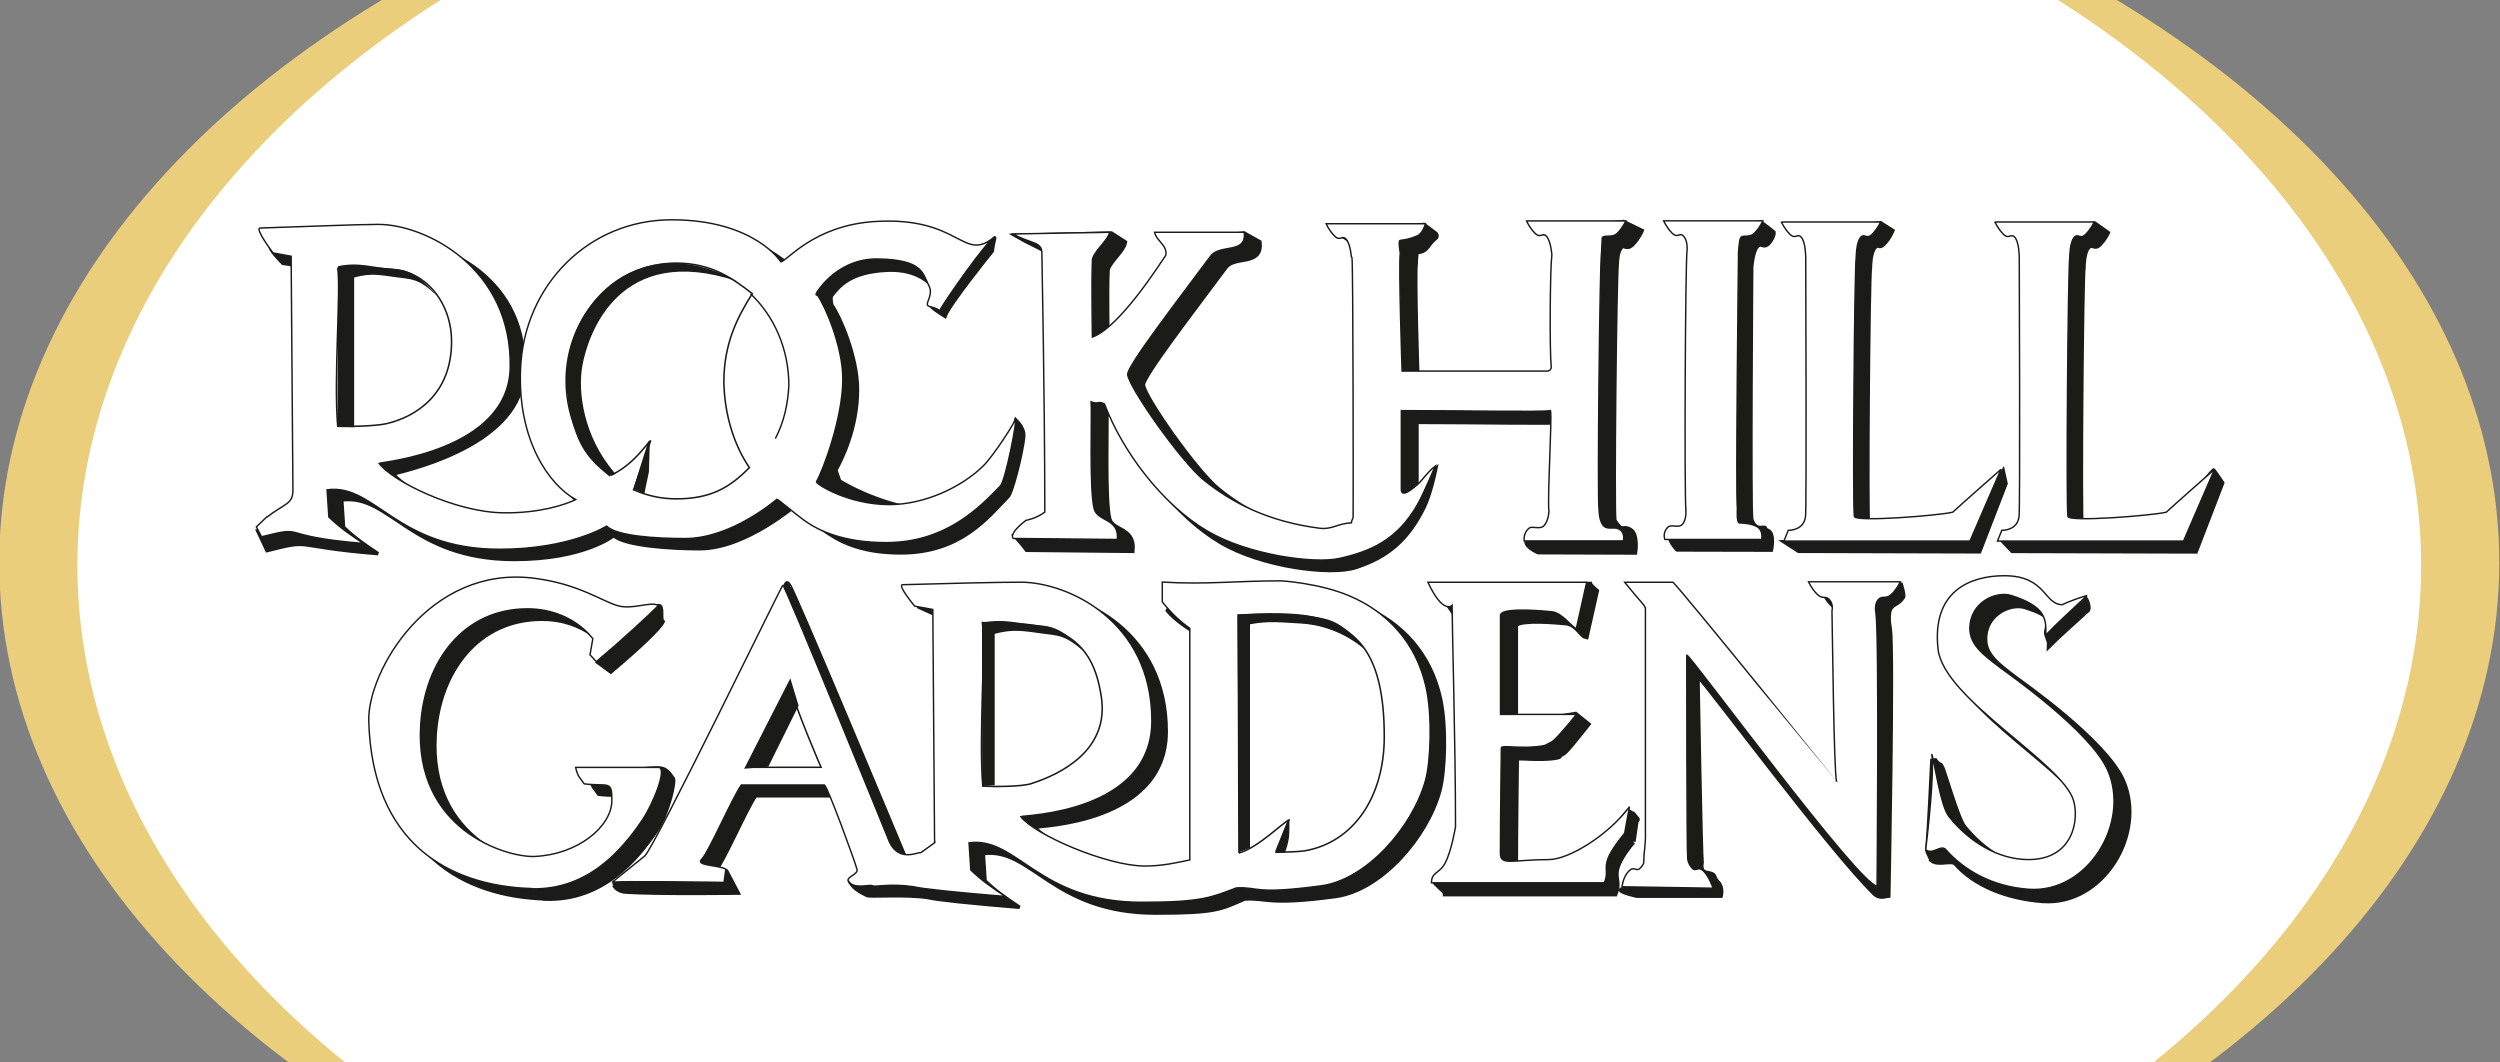 <?xml version="1.0" encoding="UTF-8"?><svg id="Layer_2" xmlns="http://www.w3.org/2000/svg" xmlns:xlink="http://www.w3.org/1999/xlink" viewBox="0 0 240 102"><rect x="0" y="0" width="240" height="102" fill="#808080" stroke="none"/><defs><style>.cls-1,.cls-2,.cls-3{fill:none;}.cls-4,.cls-5,.cls-6,.cls-7,.cls-8,.cls-9,.cls-10,.cls-11{fill:#1b1b1a;}.cls-12,.cls-13,.cls-14,.cls-15{fill:#fff;}.cls-12,.cls-13,.cls-14,.cls-2,.cls-3,.cls-5,.cls-6,.cls-7,.cls-8,.cls-9,.cls-10,.cls-11{stroke:#1b1b1a;stroke-miterlimit:3.86;}.cls-12,.cls-14,.cls-3,.cls-11{stroke-width:.14px;}.cls-16{fill:#e8e9e9;}.cls-13,.cls-2,.cls-8{stroke-width:.15px;}.cls-14,.cls-5{fill-rule:evenodd;}.cls-17{fill:#eace7c;}.cls-5,.cls-7{stroke-width:.61px;}.cls-6{stroke-width:.64px;}.cls-18{clip-path:url(#clippath);}.cls-9{stroke-width:.33px;}.cls-10{stroke-width:.3px;}</style><clipPath id="clippath"><rect class="cls-1" width="240" height="102"/></clipPath></defs><g id="Compact"><g id="logo_group"><g class="cls-18"><ellipse class="cls-17" cx="119.93" cy="54" rx="120" ry="75"/><ellipse class="cls-15" cx="119.93" cy="54.28" rx="112.5" ry="75"/><g id="TExt_Logo"><path class="cls-6" d="M55.74,37.57c0-6.25,4.73-11.31,10.56-11.31s10.56,5.07,10.56,11.31-4.73,11.31-10.56,11.31-10.56-5.07-10.56-11.31h0Z"/><path class="cls-16" d="M31.28,24.57s4.91-.13,6.52.38c2.68.84,4.41,3.62,4.41,6.67.01,5.08-3.42,7.27-6.29,7.92-.96.22-3.64.3-4.64.24-.4-4.63.33-12.99,0-15.21h0Z"/><path class="cls-16" d="M74.67,64.59c.53,2.22,3.01,7.93,3.01,7.93h-6.98c1.39-2.66,3.31-6.66,3.97-7.93h0Z"/><path class="cls-16" d="M57.49,44.51c2.25-1.09,3.33-2.9,3.85-3.37l-1.66,4.83c-1.03-.08-3.46-.85-2.19-1.46h0Z"/><path class="cls-16" d="M93.19,58.63s3.37.02,5.03.27c4.77.72,5.93,3.89,6.38,6.88.76,5.02-3.76,7.36-6.74,8.31-.94.3-3.64.3-4.64.24-.4-4.63.29-13.49-.04-15.7h0Z"/><path class="cls-9" d="M91.1,81.95l-.17-22.43-2.74-1.24s-.7-1.12-.16-1.13c4.31-.13,9.36-.24,11.34-.24,4.52,0,12.59,3.72,12.59,13.31,0,8.87-12.32,9.06-12.59,9.19,1.32,1.74,8.28,4.75,11.92,4.75,1.68,0,3.15-.34,4.31-.59v-22.23c-.99-.7-2.68-1.64-3.54-2.72l.89-1.71c4.24.25,7.11-.12,11.42-.12,0,0,3.65.21,6.56,1.45,3.48,1.48,6.39,4.34,7.37,8.87.57,2.66.43,7.02-.09,8.87-1.26,4.49-5.66,9.51-10.02,10.09-6.56.88-6.55.1-8.71.24-2.24.97-2.67,1.35-8.52,1.35-9.94,0-11.93-6.34-16.56-5.71l.17,2.61c1.13,1.08,1.99,1.65,3.31,2.54-4.42-.36-8.05-.73-8.84-.94-2.31-.33-5.57-.03-5.83-.2-.25-.16-1.22-.49-1.68-1.38-.19-.36,2.28.38,2.11-.09-.18-.72-2.8-7.89-3.12-8.09h-7.98c-.86,1.2-3.15,6.49-3.81,7.13-.65.63.34-.33,1.03.08l1.12,2.13s-7.39.11-10.75-.09c-1.06-.06-1.22-.76-1.26-.72l4.39-1.72c.91-.87,10.5-23.5,12.17-27.14.15-.32.33.09.34.08.17-.16,11,25.8,11,25.8.95,1.88,2.69.88,2.98.95l1.32-.95h0Z"/><path class="cls-9" d="M27.01,50.65c1.72-1.33,2.5-1.22,2.48-2.61l-.17-22.43-2.17-.33s-1.62-1.61-1.08-1.63c4.31-.13,9.71-.65,11.7-.65,4.52,0,13.24,3.63,12.47,13.19-.56,6.9-12.2,9.18-12.47,9.31,1.32,1.74,7.31,4.69,11.92,4.75,3.44.05,5.9-.76,6.96-1.27-2.58-1.43-5.58-5.71-5.3-12.52.33-8.08,6.55-14.35,14.5-14.35s11.17,4.68,11.17,4.68c2.05,0,2-6.8,8.07-4.14,7.61,3.34,10.39.2,10.39.2.07-.14-.21.88-.21,1.24-.28.35-4.17,5.18-4.55,6.28-2.87-1.79-.34-.85-.21-1.38-.31-.65-1.41-3.26-5.46-3.04-3.33.18-4.46,1.43-5.25,2.49-.07.35.05.87.09.9.72,1,2.43,4.89,2.43,8.06,0,3.72-1.53,6.79-2.16,7.88-.1.17-.27.36-.27.54.36,1,2.88,3.62,6.92,3.62,3.33,0,6.89-1.65,8.99-3.71.59-.58,1.44-4.38,1.72-5.42.28.28.83.91.76,1.6-.16,1.64-1.16,5.55-1.53,5.79-1.99,2.06-4.57,5.38-10.28,5.38-4.11,0-6.13-1.27-7.46-2.22-.69-.49-2.32-2.54-2.4-2.54,0,0-4.93,4.36-9.44,4.36-2.91,0-7.25-.31-8.25-1.26,0,0-2.8,2.29-9.55,2.29-9.94,0-11.93-6.34-16.56-5.71l.17,2.61c1.13,1.08,1.99,1.65,3.31,2.54-8.61-.7-6.09-1.44-10.66-.29l-.9-1.9,2.28-.34h0Z"/><path class="cls-7" d="M33.8,26.72s4.91-.13,6.52.38c2.68.84,4.41,3.62,4.41,6.67.01,5.08-3.42,7.27-6.29,7.92-.96.22-3.64.3-4.64.24-.4-4.63.33-12.99,0-15.21h0Z"/><path class="cls-7" d="M193.79,56.28c3.02.48,2.84,2.56,4.63,2.56,0,0,.62-.96,1.68-1.31.14-.05.37.79.28.97-.09.09-3.04,2.73-3.57,3.27.01-.21-.31-.87-.29-1.06.17-1.22.77-1.6-2.07-2.52-1.42-.46-3.98.63-3.97,3.17,0,1.58,1.3,2.53,2.97,3.8.57.43,8.61,6.02,10.27,9.83,2.19,5.03-1.92,11.84-7.62,11.41-3.47-.26-6.5-1.52-8.28-3.53-.46-.52-1.66.16-2.34-.36.01-.12-.37-.74-.36-.91.18-2.2.48-8.67.48-8.74.07.21.35.55.7.69.14.14,1.54,5.08,2.18,5.87,1.91,2.39,4.7,4.12,7.62,4.12,4.31,0,4.89-3.84,4.32-5.7-1.11-3.63-12.49-9.73-13.01-14.52-.6-5.55,3.11-7.56,6.38-7.03h0Z"/><path class="cls-7" d="M77.19,66.73c.53,2.22,3.01,7.93,3.01,7.93h-6.98c1.39-2.66,3.31-6.66,3.97-7.93h0Z"/><path class="cls-7" d="M60.01,46.65c2.25-1.09,3.33-2.9,3.85-3.37l-1.66,4.83c-1.03-.08-3.46-.85-2.19-1.46h0Z"/><path class="cls-7" d="M88.76,49.17c-6.4,0-15.79-3.13-15.79-11.36s5.19-14.9,11.59-14.9-5.94,4.55-5.94,4.55l.56,15.1,1.31,3.7s3.36,2.21,8.26,2.9h0Z"/><path class="cls-9" d="M52.37,86.3c-7.91-.26-15.25-4.36-15.58-16.08-.13-4.75,5.79-15.04,15.94-13.7,4.14.54,6.24,2.08,7.9,2.61.88.28,1.78-.86,2.58-.99.55-.08.13,1.36.45,1.54-.27.63-2.3,2.54-5.02,4.84l-1.28-.94.94-1.26s-1.98-2.87-6.28-2.87c-6.13,0-9.84,5.02-10.24,11.09-.66,10.14,8.25,12.78,10.9,12.68,4.14-.16,7.45-2.85,7.45-5.39,0-1.97-.3-1.3-2.65-1.58-.35-.53-.63-.63-.83-1.58.1,0,4.06-.95,6.55-.95.97,0,1.25.86,1.4.95.32.19-.46,3.43-1.54,5.04-1.89,2.81-5.21,6.79-10.7,6.61h0Z"/><path class="cls-7" d="M95.7,60.78s3.37.02,5.03.27c4.77.72,5.93,3.89,6.38,6.88.76,5.02-3.76,7.36-6.74,8.31-.94.3-3.64.3-4.64.24-.4-4.63.29-13.49-.04-15.7h0Z"/><path class="cls-5" d="M156.72,80.77c-2.72,3.3-1.06,3.39-1.71,4.98h-16.2c0-.24-1.09-1.03-1.02-1.17.23-.48,1.93.06,2.35-.73.62-1.18.99-3.48.99-3.48,0-7.86-.33-19.34-.33-21.24,0,0-.4,1.46-2.32-2.22,2.55,0,9.22-.65,14.11-.76.04.13.6.61.6.61l-.96,4.28c-.43-.1-.83-1.19-1.86-1.3-2.18-.22-4.94-.31-4.94.34v9.51l5.8-.95,1.12.9c-1.13,1.42-2.11,2.67-2.38,2.76-.58.27-.06.25-.58.34-1.85.31-3.94-.13-3.87.18,0,0-.09,6.97-.09,10.14,0,1.2,1.2.58,4.64.58,1.76,0,4.1-2.91,6.2-5.51.16-.2,1.12.97.77.55l-.32,2.2h0Z"/><path class="cls-7" d="M120.52,82.68c1.82-.48,4.2-2.88,4.62-2.95l-1.66,4.83c-1.37.13-4.15-1.57-2.96-1.88h0Z"/><path class="cls-10" d="M192.9,22.31s.71.01,1.25.56.27.52.64.89c.45.45.45,1.99.45,1.99,0,0,.09,24.44-.02,24.82-.14,1.28-1.37,1.35-1.66,1.35l-1.37.02.96,1.01,17.69.05,2.56-6.65s-.91-1.38-.91-1.24c-1.23,1.08-2.73,4.67-3.15,5.08-1.32.32-9.44.97-9.44.4-.17-1.03.01-23.88.18-24.91,0,0,0-1.45.45-1.9.37-.37.54.27,1.08-.27.54-.54.81-1.18.81-1.18l-1.3-.92-8.24.92h0Z"/><path class="cls-10" d="M172.4,22.3s.76.3,1.3.84.21.23.58.61c.45.45.45,1.99.45,1.99,0,0,.09,24.44-.02,24.82-.14,1.28-1.37,1.35-1.66,1.35l-1.87.08,1.46.95,17.42.05,2.54-6.57-.29-1.3s-2.81,4.42-3.47,5.06c-1.32.32-9.44.97-9.44.4-.17-1.03.01-23.88.18-24.91,0,0,0-1.45.45-1.9.37-.37.33.21.87-.33s.84-1.31.84-1.31l-1.19-.76-8.17.95h0Z"/><path class="cls-10" d="M163.23,50s.09.91-.36,1.36c-.37.37-1.92-.73-2.46-.19s.58,1.64.58,1.64l9.08.02s.37-1.66-.35-1.93c-.44-.17.07-.35-.7-.28-.64.06-.84-.8-.84-.8-.17-1.03,0-24.17,0-24.17,0,0,.11-1.53.56-1.99.37-.37.54.27,1.08-.27.2-.2.55-.76.5-1.11-.14-.14-1.3-1-1.3-1l-7.92.94s.52.11,1.06.65.46.42.83.8c.45.45.25,1.81.25,1.81-.17,1.19-.17,23.34,0,24.53h0Z"/><path class="cls-5" d="M131.13,25.74s-.09-1.36-.54-1.81c-.37-.37-.33-.25-.87-.79-.54-.54-1.02-.66-1.02-.66l7.96-.79s1.05.76,1.12.83c.14.21-.11.3-.3.49-.54.54-.61,1.09-1.45,1.09-.21,0-.21,1.18-.21,1.18-.17,1.03.17,11.33.17,11.33h14s.32.5.32.16c-.17-1.58-.11-10.12.06-11.31,0,0-.09-1.36-.54-1.81-.37-.37-.1-.25-.64-.79-.54-.54-1.25-.66-1.25-.66l7.9-.79,1.63.79s-.27.63-.81,1.18-.71-.1-1.08.27c-.45.45-.45,1.54-.45,1.54-.17,1.03-.41,23.72-.24,24.75,0,0,.05.26.5.71.37.37.52-.04,1.08.3.65.4.42,2,.42,2l-9.2-.03s-1.48-.64-.94-1.19c.54-.54,2.45.11,2.82-.26.45-.45.49-1.39.49-1.39-.17-1.19.31-8.88.15-9.67-1,.16-8.03,0-14.32,0v7.45c-.08,1.06-.5-.24-.05-.6.45-.36,1.06-1.43,1.8-1.99,0,0-.45,2.18-1.08,3.44-1.49,2.98-3.35,4.65-6.47,5.65-2.37.76-8.91-.07-12.83-2.38-4.31-2.54-8.13-7.61-9.87-12.2-.57-.32-.59.07-1.28-.2.09.81-.19,8.42.29,10.26.33,1.27,2.41.87,2.23,2.95l-10.01-.1c-.41-.55-.99-1.19-.99-1.19,0,0,3.2-.71,4.03-1.34,0-10.97-.28-24.48-.28-24.88,0-1.11-1.82-1.61-3.47-2.56l8.75-.21,1.23.79c-.16.79-1.62,1.91-1.66,2.69-.09,2.35,0,6.61,0,7.37,2.69-.97,6.62-7.27,7.04-7.84.21-.95-.9-1.38-1.07-2.22l7.21-.79,1.41.79c.24,2.14-2.33,1.08-3.24,2.3-2.96,4-7.95,10.44-7.95,11.33,0,1.11,5.13,8.4,7.29,10.14,2.7,2.18,6.19,4.01,11.13,4.64,1.2.15,1.71-.45,3.06-.52,0-.29.16-.3.16-.64.02-.57.11-24.83,0-25.28l-.16.45h0Z"/><path class="cls-10" d="M181.48,60.32c.32,2.22-.14,25.71-.14,25.71-.2,0-.87.34-1.42-.19-4.15-3.99-16.62-20.82-16.9-20.82,0,.6.31,17.26.4,17.81,0,0-.21.79.41.9,1.08.18.58.37,1.12.92.54.54.29,1.4.29,1.4h-8.12s-1.73-.37-1.56-.64c.13-.21,1.96-.52,2.19-.75.54-.54.71.1,1.08-.27.45-.45.36-1.27.36-1.27,0-.73.2-1.13.16-2.1v-21.55c0-.32-.46-.63-1.99-2.54l4.22.51c.99.95,15.64,19.19,15.64,19.19-.27-.54.07-15.59.04-16.47,0,0,.09-1.37-.36-1.82-.37-.37-.54.27-1.08-.27-.54-.54-.81-1.18-.81-1.18l7.52-.82s.35,1.08.21,1.29c-.43.63-.75.59-1.12.97-.45.45-.14,2.02-.14,2.02h0Z"/><path class="cls-12" d="M89.72,80.94l-.17-22.43-1.74-.32s-1.7-2.04-1.16-2.06c4.31-.13,9.36-.24,11.34-.24,4.52,0,12.59,3.72,12.59,13.31,0,8.87-12.32,9.06-12.59,9.19,1.32,1.74,8.28,4.75,11.92,4.75,1.68,0,3.15-.34,4.31-.59v-22.23c-.99-.7-1.78-1.46-2.64-2.54v-1.9c4.24.25,7.11-.12,11.42-.12,0,0,3.65.21,6.56,1.45,3.48,1.48,6.39,4.34,7.37,8.87.57,2.66.43,7.02-.09,8.87-1.26,4.49-5.66,9.51-10.02,10.09-6.56.88-5.97.07-8.13.2-2.41.9-3.25,1.38-9.1,1.38-9.94,0-11.93-6.34-16.56-5.71l.17,2.61c1.13,1.08,1.99,1.65,3.31,2.54-4.42-.36-8.05-.73-8.84-.94-2.31-.33-3.65.07-3.91-.09-.25-.16-1.86.41-2.32-.48-.19-.36,1-.63.83-1.1-.18-.72-2.8-7.89-3.12-8.09h-7.98c-.86,1.2-3.15,6.49-3.81,7.13-.65.63,1.62.54,2.32.95l-.17,1.27s-10.6-.16-10.76,0l3.15-2.54c.99-.95,13.08-25.83,13.25-25.99.17-.16,10.27,24.72,10.27,24.72.95,1.88,2.69.88,2.99.95l1.32-.95h0Z"/><path class="cls-14" d="M25.63,49.64c1.72-1.33,2.5-1.22,2.49-2.61l-.17-22.43-1.74-.32s-1.79-2.37-1.24-2.39c4.31-.13,9.36-.35,11.34-.35,4.52,0,12.86,4.16,12.67,13.75-.15,7.99-12.32,9.06-12.59,9.19,1.32,1.74,7.31,4.69,11.92,4.75,3.44.05,5.9-.76,6.96-1.27-2.58-1.43-5.58-5.71-5.3-12.52.33-8.08,6.55-14.34,14.5-14.34s10.49,4.03,10.49,4.03c.58-.03,3.15-3.52,9.1-3.87,8.25-.48,8.33,4.06,11.48,1.45-.81.38-4.76,6.07-5.34,7.11-.48-.39-1.18-.34-1.16-.55-.13-.26.56-1.03.14-1.83-.61-1.16-.51-2.51-4.92-2.58-2.94-.05-4.81,1.8-5.6,2.85-.57.75-.21.6-.18.63.72,1,2.43,4.89,2.43,8.06,0,3.72-1.9,8.77-2.53,9.85-.1.17,2.98,2.19,7.02,2.19,3.33,0,6.89-1.65,8.99-3.71,1-.98,3.18-4.37,3.09-4.53.25-.24-.96,6.15-1.49,6.5-1.99,2.06-5.22,5.39-10.93,5.39-4.11,0-6.49-1.16-7.81-2.1-.69-.49-2.58-2.07-2.66-2.07,0,0-4.32,3.78-8.82,3.78-2.91,0-6.54-.24-7.54-1.19,0,0-3.51,2.22-10.27,2.22-9.94,0-11.93-6.34-16.56-5.71l.17,2.61c1.13,1.08,1.99,1.65,3.31,2.54-8.61-.7-5.2-1.78-9.77-.64l-.5-.95.99-.95h0Z"/><path class="cls-13" d="M32.42,25.71s4.91-.13,6.52.38c2.68.84,4.41,3.62,4.41,6.67.01,5.08-3.42,7.27-6.29,7.92-.96.22-3.64.3-4.64.24-.4-4.63.33-12.99,0-15.21h0Z"/><path class="cls-12" d="M192.41,55.27c4.04,0,3.79,2.78,5.58,2.78,0,0,.65-.37,2.37-.88-1.46,1.39-2.82,2.6-3.97,3.8.07-1.57-.02-2.75-3.31-3.8-1.42-.46-3.98.63-3.97,3.17,0,1.58,1.3,2.53,2.97,3.8.57.43,8.61,6.02,10.27,9.82,2.19,5.03-1.92,11.84-7.62,11.41-3.47-.26-6.16-1.8-7.94-3.81-.46-.52-1.24.54-1.92.02.2-1.71.85-7.49.58-9.2.3.95.84,5,1.66,6.02,1.91,2.39,4.7,4.12,7.62,4.12,4.31,0,4.89-3.84,4.32-5.7-1.11-3.63-12.49-9.73-13-14.52-.6-5.55,3.07-7.03,6.38-7.03h0Z"/><path class="cls-13" d="M75.81,65.73c.53,2.22,3.01,7.93,3.01,7.93h-6.98c1.39-2.66,3.31-6.66,3.97-7.93h0Z"/><path class="cls-12" d="M50.98,85.3c-7.91-.26-15.25-4.36-15.58-16.08-.13-4.75,5.79-15.04,15.94-13.7,4.14.54,6.24,2.08,7.9,2.61,1.48.46,3.19-.45,3.97,0-.91.92-3.25,3.1-5.96,5.39l-.61-.66.27-1.54s-1.98-2.87-6.28-2.87c-6.13,0-9.84,5.02-10.24,11.09-.66,10.14,8.25,12.78,10.9,12.68,4.14-.16,7.45-2.85,7.45-5.39,0-1.97-.3-1.3-2.65-1.58-.35-.53-.63-.63-.83-1.58h7.95c.89,0-.46,3.43-1.54,5.04-1.89,2.81-5.21,6.79-10.7,6.61h0Z"/><path class="cls-13" d="M94.32,59.77s3.37.02,5.03.27c4.77.72,5.93,3.89,6.38,6.88.76,5.02-3.76,7.36-6.74,8.31-.94.3-3.64.3-4.64.24-.4-4.63.29-13.49-.04-15.7h0Z"/><path class="cls-12" d="M155.97,79.99c-2.72,3.3-1.3,3.17-1.95,4.76h-16.6c0-1.05.79-.88,1.32-1.91.62-1.18.99-3.48.99-3.48,0-7.86-.33-19.34-.33-21.24,0,0-.85.92-2.32-2.22h15.24l-.99,4.44c-.43-.1-1.32-1.5-2.35-1.61-2.18-.22-4.93-.31-4.93.34v9.51h7.29c-1.13,1.42-2.17,2.59-2.44,2.68-.58.27-.38.27-.9.36-1.85.31-3.94-.13-3.87.18,0,0-.09,6.97-.09,10.14,0,1.2,1.2.58,4.64.58,1.89,0,5.65-2.27,7.75-5.07l-.46,2.53h0Z"/><path class="cls-12" d="M191.51,21.3s.27.63.81,1.18c.54.54.71-.1,1.08.27.45.45.45,1.99.45,1.99,0,0,.09,24.44-.02,24.82-.14,1.28-1.37,1.35-1.66,1.35l-.41,1.03h17.86l2.98-6.89s-3.97,3.49-4.64,4.12c-1.32.32-9.44.97-9.44.4-.17-1.03.01-23.88.18-24.91,0,0,0-1.45.45-1.9.37-.37.54.27,1.08-.27.54-.54.81-1.18.81-1.18h-9.53Z"/><path class="cls-12" d="M171.01,21.3s.27.63.81,1.18c.54.54.71-.1,1.08.27.45.45.45,1.99.45,1.99,0,0,.09,24.44-.02,24.82-.14,1.28-1.37,1.35-1.66,1.35l-.41,1.03h17.86l2.98-6.89s-3.97,3.49-4.64,4.12c-1.32.32-9.44.97-9.44.4-.17-1.03.01-23.88.18-24.91,0,0,0-1.45.45-1.9.37-.37.54.27,1.08-.27.54-.54.81-1.18.81-1.18h-9.53Z"/><path class="cls-12" d="M161.84,49s.09.91-.36,1.36c-.37.37-1.02-.08-1.37.26-.55.54-.28,1.17-.28,1.17h9.29s.2-.87-.46-1.24c-.49-.28-1.33-.35-1.68-.35-.28,0-.19-1.39-.19-1.39-.17-1.03.11-24.62.11-24.62,0,0,.07-.98.16-1.26.15-.5.83,0,1.37-.55.54-.54.81-1.18.81-1.18h-9.53s.27.63.81,1.18c.54.54.71-.1,1.08.27.45.45.36,1.36.36,1.36-.17,1.19-.27,23.79-.11,24.98h0Z"/><path class="cls-12" d="M129.74,24.74s-.09-1.36-.54-1.81c-.37-.37-.54.27-1.08-.27-.54-.54-.81-1.18-.81-1.18h9.53s-.23.95-.81,1.18c-.71.28-1.06.35-1.62.42-.2.02.02,1.21.02,1.21-.17,1.03.17,11.33.17,11.33h14s.32-.06.32-.39c-.17-1.58-.11-9.57.06-10.76,0,0-.09-1.36-.54-1.81-.37-.37-.54.27-1.08-.27-.54-.54-.81-1.18-.81-1.18h9.53s-.27.63-.81,1.18-1.46.03-1.46.55c0,.21-.06,1.26-.06,1.26-.17,1.03-.41,23.72-.24,24.75,0,0,0,1.09.45,1.54.37.37.91.07,1.4.27.71.3.49,1.17.49,1.17h-9.53s-.12-.79.5-1.24c.28-.21,1.02.17,1.39-.21.45-.45.49-1.39.49-1.39-.17-1.19.31-8.88.15-9.67-1,.16-8.03,0-14.32,0v7.45c-.08,1.06,1.06.05,1.51-.32.45-.36,1-1.25,1.74-1.8,0,0-1.03,2.46-1.61,3.52-1.98,3.62-4.69,4.69-7.59,5.34-2.43.54-8.76-.32-12.68-2.63-4.31-2.54-8.13-7.61-9.87-12.2-.57-.32-.59.07-1.28-.2.09.81-.19,8.42.29,10.26.33,1.27,2.41.87,2.23,2.95l-10.01-.1c-.41-.55,1.24-1.74,1.24-1.74,0,0,.97-.16,1.8-.79,0-10.97-.28-24.48-.28-24.88,0-1.11-1.11-.87-2.76-1.82l9.27-.16c-.16.79-1.62,1.91-1.66,2.69-.09,2.35,0,6.61,0,7.37,2.69-.97,6.62-7.27,7.04-7.84.21-.95-.9-1.38-1.07-2.22h8.61c.24,2.14-2.33,1.08-3.24,2.3-2.96,4-7.95,10.44-7.95,11.33,0,1.11,5.13,8.4,7.29,10.14,2.7,2.18,6.19,4.01,11.13,4.64,1.2.15,1.71-.45,3.06-.52,0-.29.16-.3.16-.64.02-.57,0-24.38-.11-24.83h-.05Z"/><path class="cls-12" d="M180.09,58.85c.32,2.22.11,26.21.11,26.21-1.66,0-17.94-22.19-18.27-22.18,0,.6,0,18.98.09,19.52,0,0,0,.5.45.96.37.37.54-.27,1.08.27.54.54.91,1.64.91,1.64l-8.75-.14s.11-.96.65-1.5c.54-.54.71.1,1.08-.27.45-.45.36-.69.36-.69,0-.73.2-1.72.16-2.68v-21.55c0-.32-.46-.63-1.99-2.54h4.64c.99.95,15.7,19.16,15.71,19.16-.27-.54-.42-15.52-.45-16.4,0,0,.17-.68-.28-1.13-.37-.37-.62.05-1.16-.5-.54-.54-.81-1.18-.81-1.18h8.81s-.27.63-.81,1.18c-.54.54-.9.12-1.27.5-.45.45-.26,1.31-.26,1.31h0Z"/><path class="cls-4" d="M94.29,75.47l-.02-15.68c2.14-.48,3.74.15,5.62.25,1.91.1,2.94,1.24,4.33,2.63-1.11-.9-1.79-1.56-3.25-1.73-2.34-.27-3.42-.65-5.48-.09v14.54s-1.2.07-1.2.07h0Z"/><polygon class="cls-7" points="71.96 73.45 75.8 65.93 76.34 67.71 73.56 73.32 71.96 73.45 71.96 73.45"/><path class="cls-4" d="M32.39,40.94l.07-15.39c2.06-.45,3.51.18,5.39.27,1.91.1,2.86,1.24,4.19,2.64-1.05-.91-1.66-1.56-3.12-1.73-2.34-.27-3.07-.59-4.92-.09v14.38l-1.62-.07h0Z"/><path class="cls-4" d="M54.4,37.32c-.58-7.62,6.49-15.69,16.36-10.32-11.32-3.79-14.3,5.06-14.85,8.09-.45,2.47.07,6.77,3.08,10.29.17.35-.62.05-.42.41-1.71-1.45-3.59-2.65-4.18-8.47h0Z"/><polygon class="cls-8" points="60.89 46.89 62.31 42.39 62.22 45.3 61.8 47.3 60.89 46.89 60.89 46.89"/><path class="cls-2" d="M58.62,45.65c2.25-1.09,3.33-2.9,3.85-3.37l-1.66,4.83M58.59,45.63c-2.57-2.06-4.24-5.35-4.24-9.06,0-6.25,4.73-11.31,10.56-11.31,3.34,0,5.35,1.41,7.31,2.93-1.4,2.21-2.73,4.76-2.73,8.49.07,3.31,1.05,6.14,2.45,8.21-1.89,1.93-3.72,3-7.03,3-1.47,0-2.87-.32-4.15-.91"/><path class="cls-13" d="M118.94,81.89c1.82-.48,4.4-3.09,4.81-3.17l-1.24,3.1c1.11-.03,2.2-.05,2.74-.14,4.68-.81,7.64-5.16,7.64-10.95,0-8.22-2.78-10.25-6.2-11.32-2.61-.81-7.82-.34-7.82-.34l.07,22.82h0Z"/><path class="cls-4" d="M118.94,81.82l-.14-22.85c.77,0,4.34-.21,6.87.16,1.9.28,3.13.36,5.54,3.39-2.18-1.97-4.72-2.58-6.31-2.66-1.83-.09-3.02-.28-4.9.07v21.47l-1.05.41h0Z"/><path class="cls-11" d="M123.7,78.71l-1.19,2.97.77.14s.21-.41.35-1.17c.14-.76.07-1.93.07-1.93h0Z"/><path class="cls-3" d="M72.06,28.21c2.25,2.13,3.67,5.28,3.67,8.81-.09,1.77-.47,3.51-1.3,5.09"/></g></g></g></g></svg>